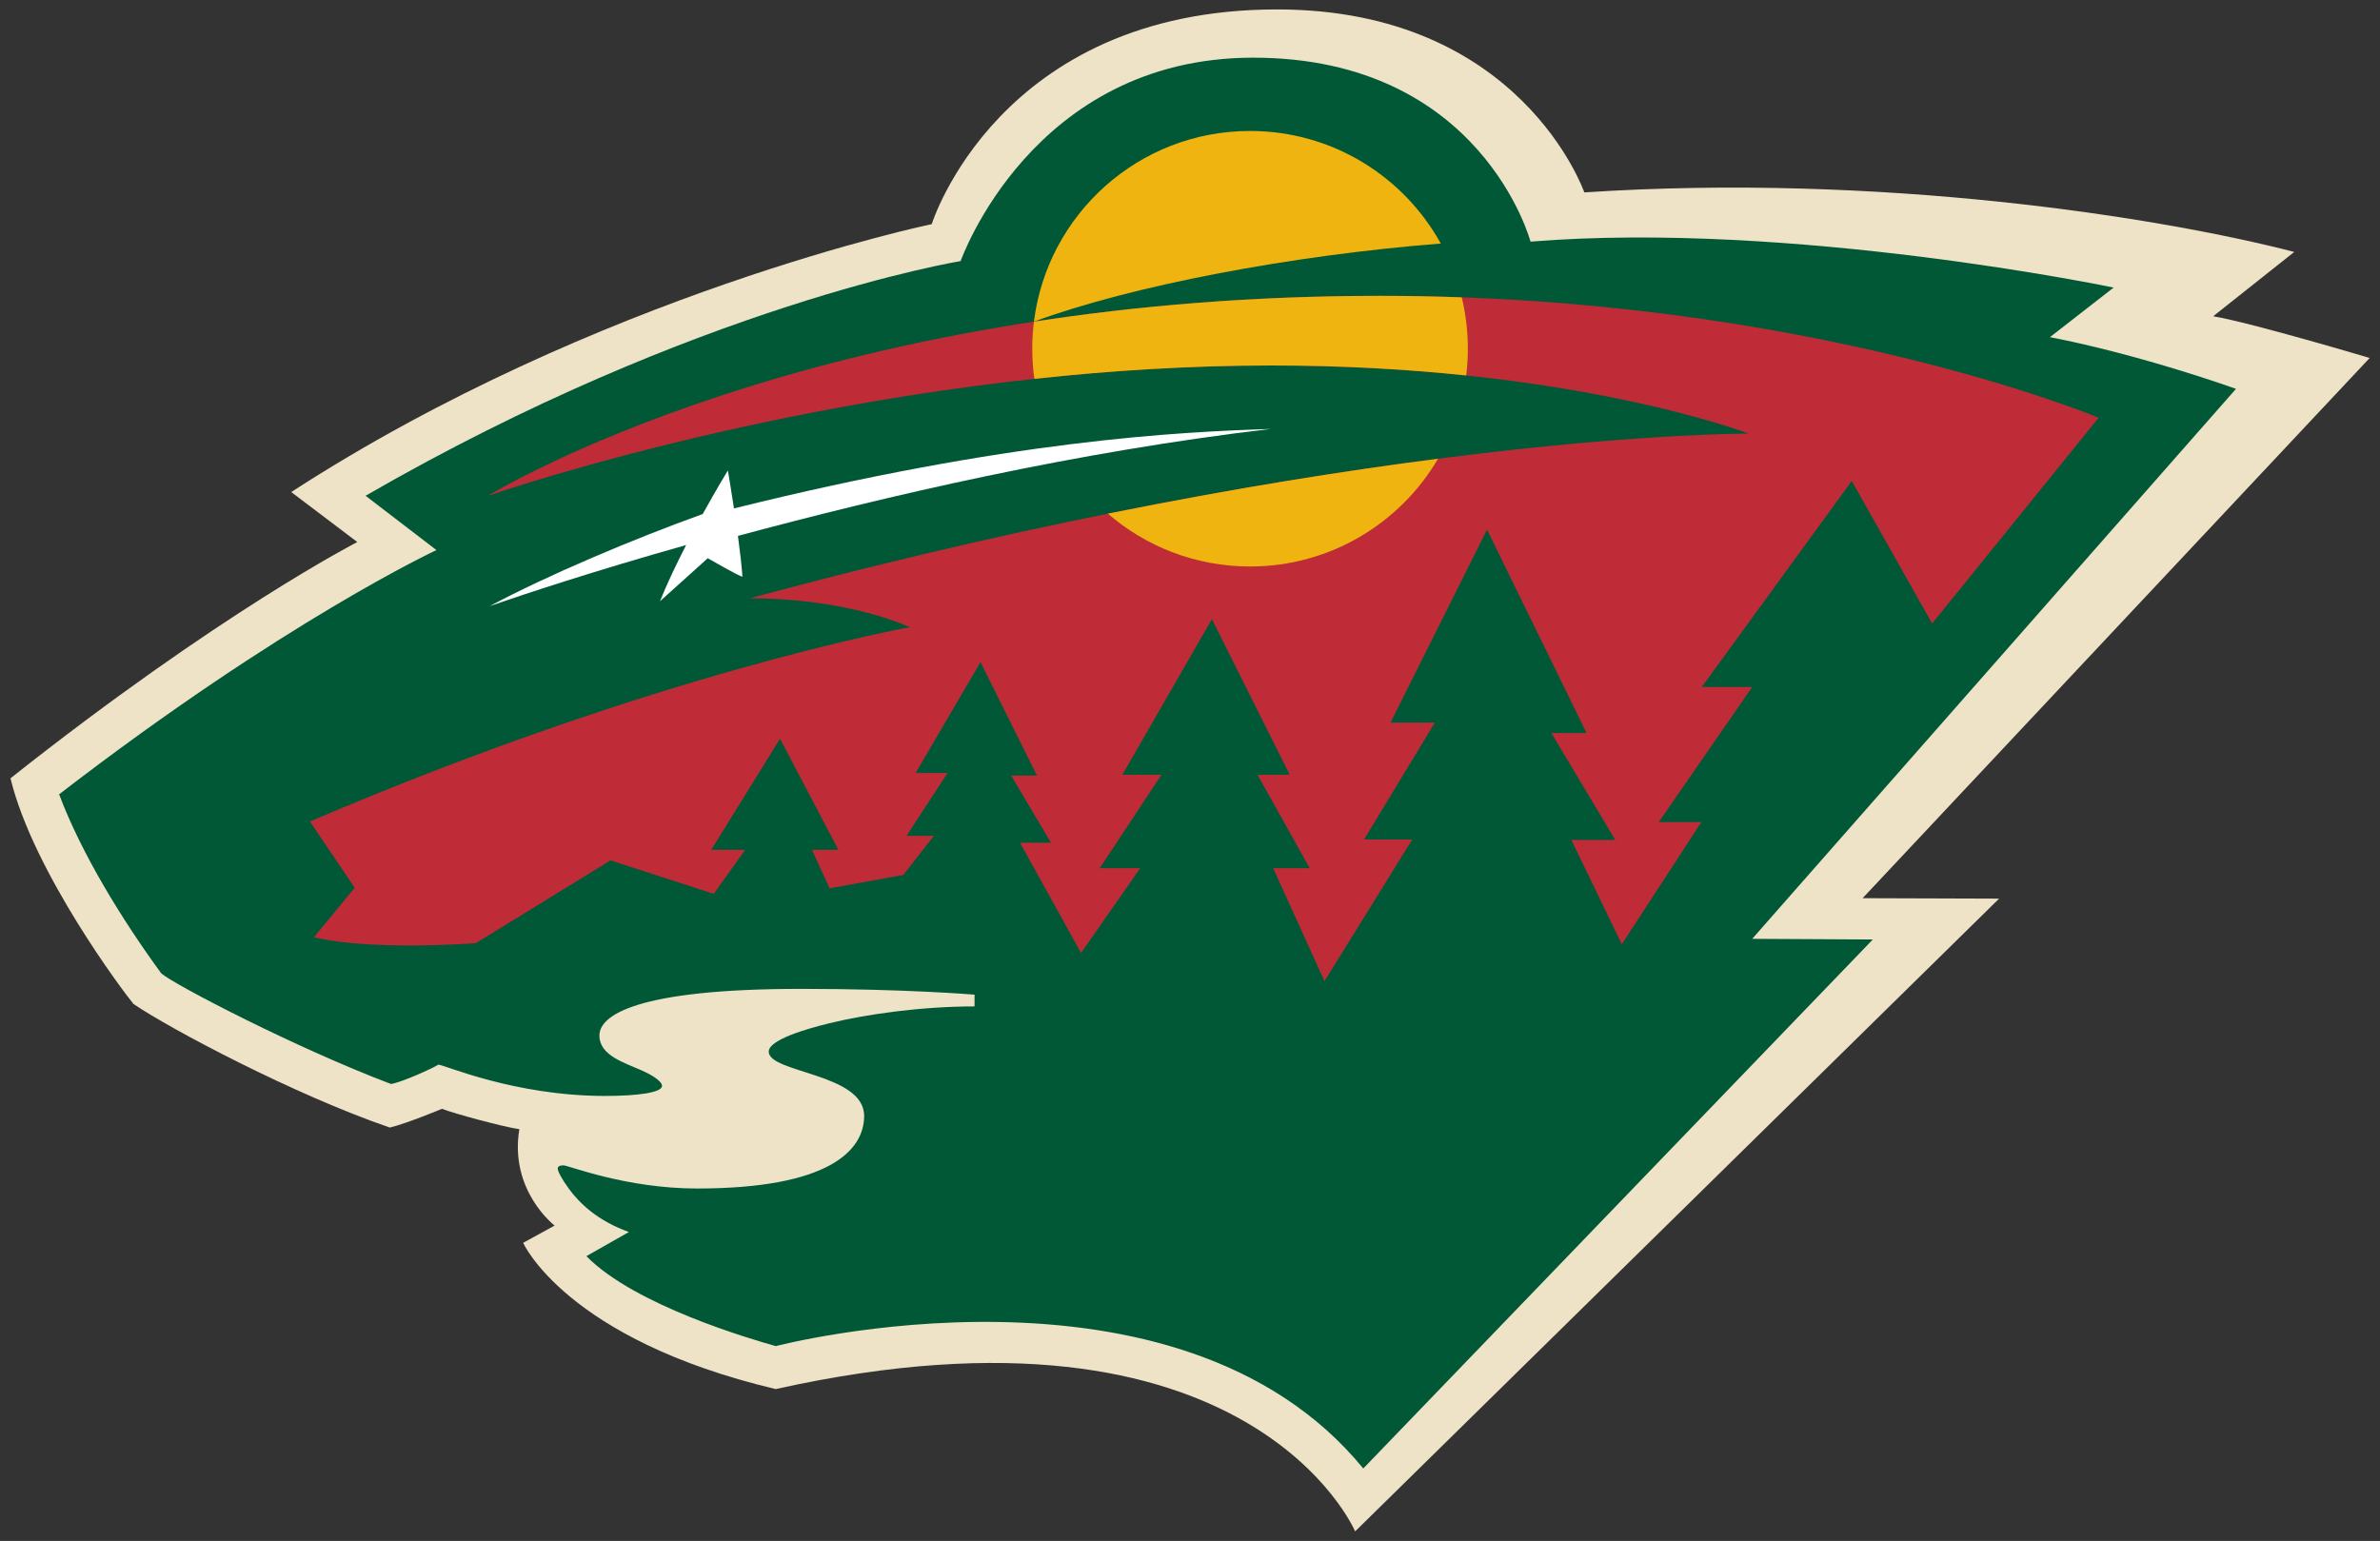 <?xml version="1.0" encoding="UTF-8" standalone="no"?>
<!-- Created with Inkscape (http://www.inkscape.org/) -->
<svg
   xmlns:dc="http://purl.org/dc/elements/1.1/"
   xmlns:cc="http://creativecommons.org/ns#"
   xmlns:rdf="http://www.w3.org/1999/02/22-rdf-syntax-ns#"
   xmlns:svg="http://www.w3.org/2000/svg"
   xmlns="http://www.w3.org/2000/svg"
   xmlns:sodipodi="http://sodipodi.sourceforge.net/DTD/sodipodi-0.dtd"
   xmlns:inkscape="http://www.inkscape.org/namespaces/inkscape"
   id="svg2403"
   sodipodi:version="0.32"
   inkscape:version="0.46"
   width="227"
   height="147"
   xml:space="preserve"
   sodipodi:docname="Minnesota Wild.svg"
   version="1.0"
   inkscape:output_extension="org.inkscape.output.svg.inkscape"><rect width="100%" height="100%" fill="#333333" stroke="none"/><defs
     id="defs2406"><inkscape:perspective
       sodipodi:type="inkscape:persp3d"
       inkscape:vp_x="0 : 526.18109 : 1"
       inkscape:vp_y="0 : 1000 : 0"
       inkscape:vp_z="744.09448 : 526.18109 : 1"
       inkscape:persp3d-origin="372.04724 : 350.78739 : 1"
       id="perspective2410" /><clipPath
       clipPathUnits="userSpaceOnUse"
       id="clipPath2418"><path
         d="M 0,150 L 230,150 L 230,0 L 0,0 L 0,150 z"
         id="path2420" /></clipPath></defs><sodipodi:namedview
     inkscape:window-height="904"
     inkscape:window-width="1280"
     inkscape:pageshadow="2"
     inkscape:pageopacity="0.0"
     guidetolerance="10.0"
     gridtolerance="10.0"
     objecttolerance="10.0"
     borderopacity="1.0"
     bordercolor="#666666"
     pagecolor="#ffffff"
     id="base"
     showgrid="false"
     inkscape:zoom="1.8921739"
     inkscape:cx="143.75"
     inkscape:cy="9.1911765"
     inkscape:window-x="-4"
     inkscape:window-y="-4"
     inkscape:current-layer="g2412" /><g
     id="g2412"
     inkscape:groupmode="layer"
     inkscape:label="Minnesota Wild"
     transform="matrix(1.25,0,0,-1.25,-1.875,147.386)"><g
       id="g2414"
       transform="matrix(0.793,0,0,0.793,1.111,-0.362)"><g
         id="g2416"
         clip-path="url(#clipPath2418)"><g
           id="g2422"
           transform="translate(130.881,1.765)"><path
             d="M 0,0 L 61.963,60.896 L 48.83,60.939 L 97.619,112.927 C 97.619,112.927 86.264,116.314 82.563,116.942 L 90.362,123.133 C 77.396,126.479 50.545,130.744 22.052,128.862 C 22.052,128.862 15.965,146.471 -7.508,146.471 C -34.318,146.471 -40.738,125.81 -40.738,125.81 C -40.738,125.81 -72.922,119.117 -102.367,100.024 L -96.01,95.214 C -96.01,95.214 -109.268,88.418 -129.381,72.477 C -127.201,63.459 -118.428,51.801 -117.539,50.754 C -114.073,48.387 -102.116,42.033 -92.883,38.865 C -91.189,39.273 -87.864,40.67 -87.864,40.67 C -86.798,40.235 -81.8,38.887 -80.419,38.709 C -81.402,32.78 -77.026,29.432 -77.026,29.432 L -80.054,27.771 C -80.054,27.771 -75.934,18.486 -55.753,13.697 C -10.102,23.84 0,0 0,0"
             style="fill:#eee3c6;fill-opacity:1;fill-rule:nonzero;stroke:none"
             id="path2424" /></g><g
           id="g2426"
           transform="translate(6.179,72.7)"><path
             d="M 0,0 C 2.133,-5.689 6.064,-12.088 9.829,-17.232 C 10.989,-18.268 22.711,-24.385 31.933,-27.877 C 32.916,-27.74 35.959,-26.361 36.492,-26.016 C 37.025,-26.016 43.791,-29.027 52.532,-29.027 C 55.627,-29.027 58.011,-28.713 58.011,-28.064 C 58.011,-27.533 56.722,-26.865 56.129,-26.602 C 54.346,-25.809 51.988,-25.133 51.988,-23.208 C 51.988,-21.284 55.502,-18.723 71.437,-18.723 C 81.475,-18.723 88.083,-19.281 88.083,-19.281 L 88.083,-20.411 C 82.946,-20.411 77.622,-21.169 74.067,-22.043 C 71.809,-22.598 68.279,-23.637 68.279,-24.761 C 68.279,-26.826 77.46,-26.841 77.46,-30.951 C 77.46,-34.289 74.047,-37.936 61.378,-37.936 C 54.529,-37.936 49.008,-35.709 48.538,-35.709 C 48.067,-35.709 47.973,-35.865 47.973,-36.022 C 47.973,-36.254 48.363,-37.031 49.071,-37.99 C 50.063,-39.334 51.781,-41.035 54.827,-42.123 L 50.734,-44.445 C 55.376,-49.188 66.627,-52.449 68.959,-53.103 C 68.959,-53.103 107.574,-42.996 125.486,-64.881 L 174.515,-13.971 L 162.909,-13.907 L 209.459,39.021 C 209.459,39.021 200.551,42.242 191.559,43.999 L 197.686,48.768 C 197.686,48.768 166.735,55.229 141.578,53.19 C 141.578,53.19 136.873,70.893 114.893,70.893 C 93.604,70.893 86.745,51.318 86.745,51.318 C 86.745,51.318 61.462,47.198 29.487,28.733 L 36.304,23.505 C 36.304,23.505 21.608,16.661 0,0"
             style="fill:#015836;fill-opacity:1;fill-rule:nonzero;stroke:none"
             id="path2428" /></g><g
           id="g2430"
           transform="translate(30.709,58.96)"><path
             d="M 0,0 C 0,0 4.245,-1.317 15.554,-0.59 L 28.525,7.383 L 38.458,4.162 L 41.48,8.396 L 38.218,8.396 L 44.836,19.093 L 50.452,8.396 L 47.911,8.396 L 49.604,4.695 L 56.694,5.98 L 59.643,9.746 L 57.007,9.746 L 60.96,15.799 L 57.886,15.799 L 64.128,26.465 L 69.555,15.549 L 67.077,15.549 L 70.904,9.086 L 67.924,9.086 L 73.8,-1.526 L 79.488,6.629 L 75.599,6.629 L 81.538,15.621 L 77.773,15.621 L 86.39,30.595 L 93.876,15.621 L 90.782,15.621 L 95.8,6.629 L 92.287,6.629 L 97.222,-4.245 L 105.671,9.391 L 101.029,9.391 L 107.846,20.641 L 103.58,20.641 L 112.865,39.211 L 122.443,19.637 L 119.055,19.637 L 125.204,9.348 L 120.979,9.348 L 125.831,-0.689 L 133.485,11.063 L 129.385,11.063 L 138.378,24.07 L 133.527,24.07 L 147.956,43.896 L 155.694,30.177 L 171.712,49.98 C 171.712,49.98 143.774,61.713 102.534,61.713 C 47.785,61.713 16.751,42.474 16.751,42.474 C 16.751,42.474 52.679,55.01 92.14,55.01 C 120.937,55.01 138.043,48.454 138.043,48.454 C 138.043,48.454 101.185,48.628 41.93,32.603 C 51.549,32.603 57.321,29.821 57.321,29.821 C 57.321,29.821 33.272,25.534 -0.397,11.125 L 3.911,4.748 L 0,0 z"
             style="fill:#bf2b37;fill-opacity:1;fill-rule:nonzero;stroke:none"
             id="path2432" /></g><g
           id="g2434"
           transform="translate(107.088,99.71)"><path
             d="M 0,0 C 3.671,-3.168 8.454,-5.084 13.683,-5.084 C 21.396,-5.084 28.134,-0.917 31.773,5.287 C 22.913,4.147 12.247,2.47 0,0"
             style="fill:#efb410;fill-opacity:1;fill-rule:nonzero;stroke:none"
             id="path2436" /></g><g
           id="g2438"
           transform="translate(99.976,118.189)"><path
             d="M 0,0 C -0.106,-0.854 -0.161,-1.724 -0.161,-2.606 C -0.161,-3.591 -0.092,-4.559 0.04,-5.506 C 7.343,-4.714 15.039,-4.22 22.874,-4.22 C 29.821,-4.22 36.085,-4.602 41.595,-5.181 C 41.699,-4.337 41.752,-3.478 41.752,-2.606 C 41.752,-0.902 41.548,0.754 41.165,2.34 C 38.591,2.433 35.958,2.483 33.267,2.483 C 20.95,2.483 9.833,1.509 0,0"
             style="fill:#efb410;fill-opacity:1;fill-rule:nonzero;stroke:none"
             id="path2440" /></g><g
           id="g2442"
           transform="translate(139.125,125.705)"><path
             d="M 0,0 C -3.57,6.46 -10.45,10.835 -18.354,10.835 C -29.045,10.835 -37.866,2.828 -39.149,-7.516 C -29.823,-4.065 -14.301,-1.113 0,0"
             style="fill:#efb410;fill-opacity:1;fill-rule:nonzero;stroke:none"
             id="path2444" /></g><g
           id="g2446"
           transform="translate(122.756,107.861)"><path
             d="M 0,0 C -8.878,-0.284 -25.189,-1.074 -51.623,-7.642 C -51.629,-7.644 -51.636,-7.644 -51.642,-7.645 C -51.953,-5.595 -52.229,-3.992 -52.229,-3.992 C -52.229,-3.992 -53.299,-5.742 -54.65,-8.187 C -61.338,-10.593 -69.638,-14.101 -75.139,-17.047 C -71.762,-15.872 -65.064,-13.658 -56.244,-11.171 C -57.156,-12.943 -58.062,-14.834 -58.764,-16.581 L -54.163,-12.44 C -54.163,-12.44 -50.995,-14.271 -50.828,-14.208 C -50.906,-13.108 -51.071,-11.704 -51.261,-10.291 C -37.042,-6.465 -18.766,-2.193 0,0"
             style="fill:#ffffff;fill-opacity:1;fill-rule:nonzero;stroke:none"
             id="path2448" /></g></g></g></g></svg>